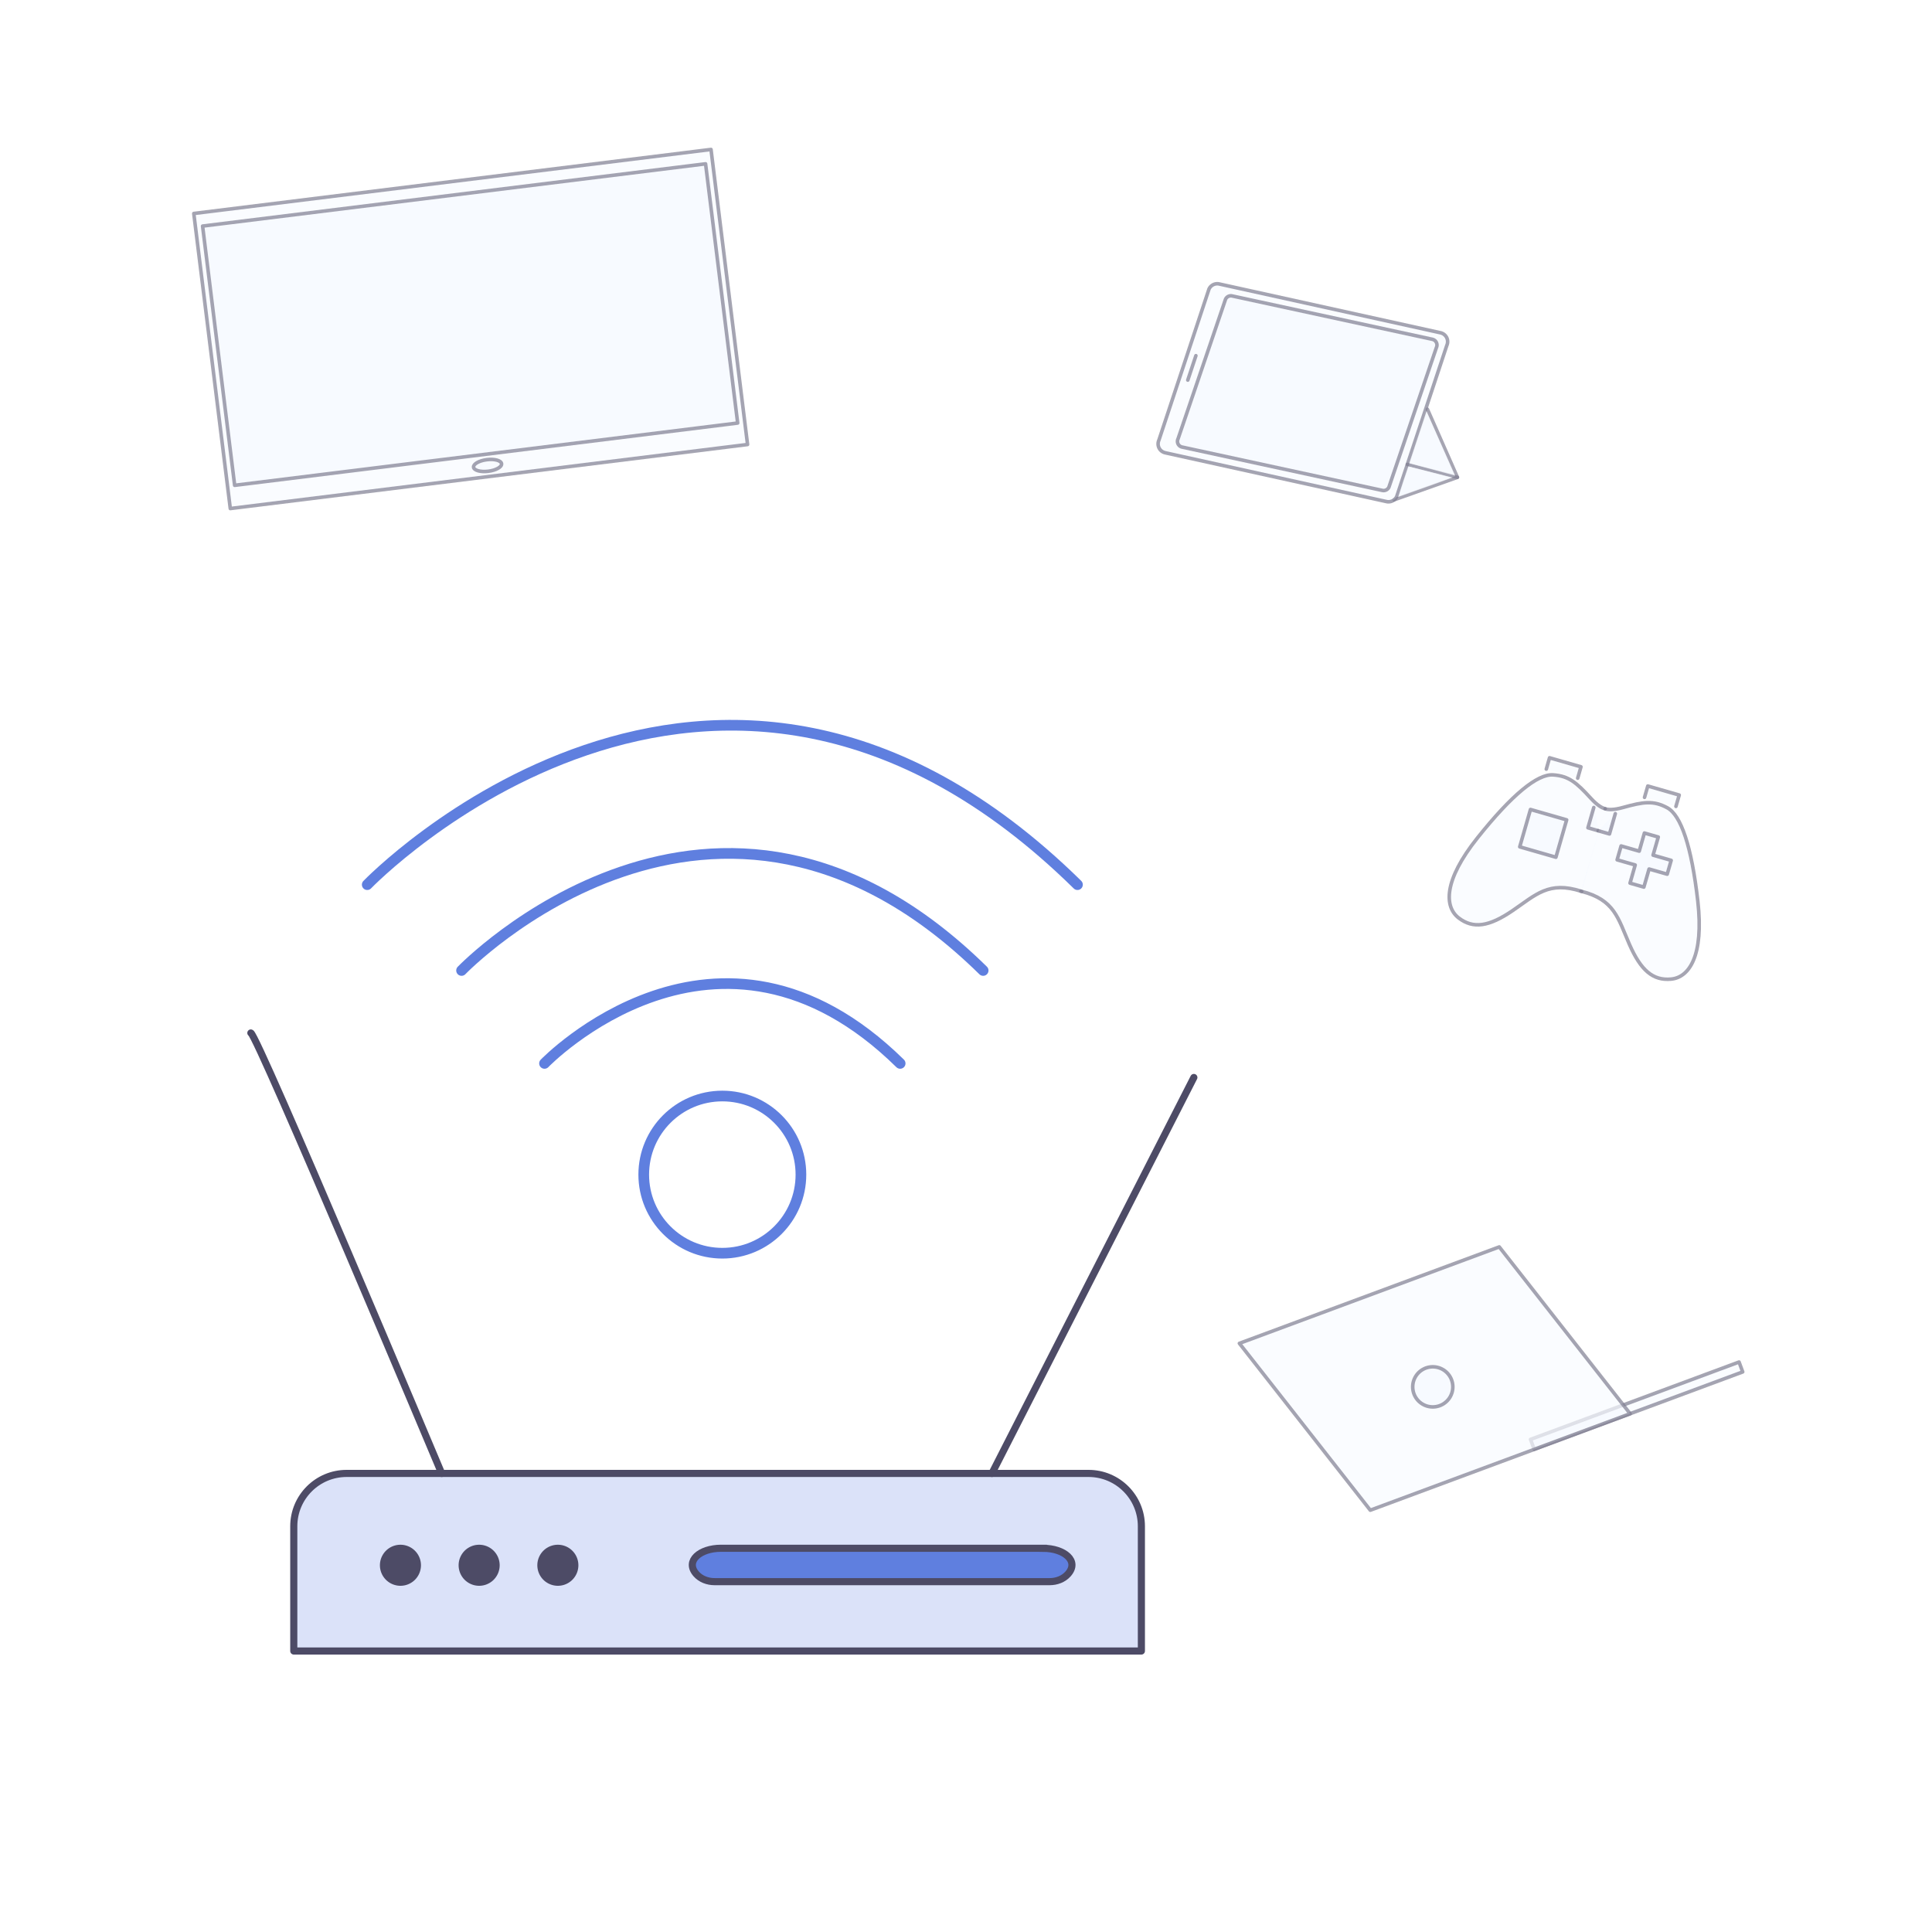 <svg xmlns="http://www.w3.org/2000/svg" width="543" height="543" fill="none" viewBox="0 0 543 543"><path fill="#fff" d="M543 0H0v543h543z"/><path stroke="#5F7FDF" stroke-linecap="round" stroke-linejoin="round" stroke-miterlimit="10" stroke-width="3" d="M103.213 248.64s97.1-100.813 199.618 0"/><path stroke="#5F7FDF" stroke-linecap="round" stroke-linejoin="round" stroke-miterlimit="10" stroke-width="3" d="M129.723 272.76s71.306-74.033 146.599 0m-123.283 26.118s48.62-50.477 99.956 0m-49.978 53.345c12.199 0 22.089-9.89 22.089-22.09s-9.89-22.089-22.089-22.089c-12.2 0-22.09 9.89-22.09 22.089 0 12.2 9.89 22.09 22.09 22.09"/><path fill="#DBE2F9" stroke="#4D4B66" stroke-linecap="round" stroke-linejoin="round" stroke-miterlimit="10" stroke-width="2" d="M320.794 464.026H82.569V428.97c0-8.199 6.646-14.856 14.856-14.856h208.512c8.199 0 14.857 6.646 14.857 14.856z"/><path fill="#F4F8FF" d="M70.503 290.321c1.792.445 53.638 123.804 53.638 123.804z"/><path stroke="#4D4B66" stroke-linecap="round" stroke-linejoin="round" stroke-miterlimit="10" stroke-width="2" d="M70.503 290.321c1.792.445 53.638 123.804 53.638 123.804m154.635 0 56.766-111.294"/><path fill="#4D4B66" stroke="#4D4B66" stroke-linecap="round" stroke-linejoin="round" stroke-miterlimit="10" stroke-width="2" d="M112.477 444.695a4.768 4.768 0 1 0 .001-9.535 4.768 4.768 0 0 0-.001 9.535m22.122 0a4.768 4.768 0 1 0-.001-9.535 4.768 4.768 0 0 0 .001 9.535m22.122 0a4.768 4.768 0 1 0-.001-9.535 4.768 4.768 0 0 0 .001 9.535"/><path fill="#5F7FDF" stroke="#4D4B66" stroke-miterlimit="10" stroke-width="2" d="M293.22 435.16c5.832 0 10.219 3.562 6.929 7.233-1.293 1.434-3.204 2.139-5.137 2.139h-94.178c-1.944 0-3.888-.716-5.169-2.182-3.182-3.66 1.118-7.201 6.928-7.201h90.627z"/><g fill="#F4F8FF" stroke="#4D4B66" stroke-linecap="round" stroke-linejoin="round" stroke-miterlimit="10" opacity="0.71"><path d="m488.769 382.805-58.604 21.748 1.032 2.779 58.603-21.747z" opacity="0.71"/><path d="m458.173 397.346-73.045 27.106-36.794-46.893 73.045-27.107z" opacity="0.71"/><path d="M402.689 395.423a5.636 5.636 0 1 0 0-11.272 5.636 5.636 0 1 0 0 11.272" opacity="0.71"/></g><g opacity="0.71"><g opacity="0.71"><path fill="#F4F8FF" d="m401.19 115.029 8.428 19.124-17.822 6.332"/><path stroke="#4D4B66" stroke-linecap="round" stroke-linejoin="round" stroke-miterlimit="10" d="m401.19 115.029 8.428 19.124-17.822 6.332"/></g><path fill="#F4F8FF" stroke="#4D4B66" stroke-linecap="round" stroke-linejoin="round" stroke-miterlimit="10" d="m327.494 127.257 62.195 13.717a2.56 2.56 0 0 0 2.878-1.445l14.075-42.462a2.553 2.553 0 0 0-1.781-3.54L342.666 79.81a2.56 2.56 0 0 0-2.878 1.444l-14.075 42.463a2.553 2.553 0 0 0 1.781 3.54" opacity="0.71"/><path fill="#F4F8FF" stroke="#4D4B66" stroke-linecap="round" stroke-linejoin="round" stroke-miterlimit="10" d="m332.24 125.65 56.277 12.185a1.66 1.66 0 0 0 1.846-.912l13.347-39.237a1.657 1.657 0 0 0-1.141-2.325l-56.276-12.184a1.656 1.656 0 0 0-1.846.912L331.1 123.326a1.64 1.64 0 0 0 1.14 2.324" opacity="0.71"/><path stroke="#4D4B66" stroke-linecap="round" stroke-linejoin="round" stroke-miterlimit="10" d="m395.543 130.526 14.075 3.628m-73.501-34.188-2.281 6.864" opacity="0.71"/><path fill="#F4F8FF" d="m392.958 139.681 10.35-3.66 4.93-1.813-5.365-1.369-7.069-1.781-1.336 3.899zm7.961-24.141 8.08 18.147-12.946-3.476z" opacity="0.71"/></g><g fill="#F4F8FF" stroke="#4D4B66" stroke-linecap="round" stroke-linejoin="round" stroke-miterlimit="10" opacity="0.71"><path d="M205.623 125.487 64.726 142.928 54.463 60.001l145.372-17.995 10.273 82.927z" opacity="0.71"/><path d="m203.592 119.362-137.64 17.04-9.013-72.86 141.365-17.496 9.024 72.849zm-66.357 13.088c2.172-.269 3.843-1.216 3.732-2.114-.112-.899-1.963-1.41-4.136-1.141-2.172.27-3.843 1.216-3.732 2.115.112.899 1.963 1.409 4.136 1.14" opacity="0.71"/></g><g opacity="0.71"><g opacity="0.71"><path fill="#F4F8FF" d="m444.554 250.54-.098-.032c-9.209-2.976-12.76.955-19.352 5.44-6.614 4.507-11.045 5.17-15.106 2.064-4.062-3.106-4.377-10.448 5.278-22.556s16.833-17.963 21.231-17.67c4.387.294 6.527 2.118 10.578 6.549 1.824 1.998 3.149 2.748 4.05 2.965"/><path stroke="#4D4B66" stroke-linecap="round" stroke-linejoin="round" stroke-miterlimit="10" d="m444.554 250.54-.098-.032c-9.209-2.976-12.76.955-19.352 5.44-6.614 4.507-11.045 5.17-15.106 2.064-4.062-3.106-4.377-10.448 5.278-22.556s16.833-17.963 21.231-17.67c4.387.294 6.527 2.118 10.578 6.549 1.824 1.998 3.149 2.748 4.05 2.965"/></g><g opacity="0.71"><path fill="#F4F8FF" d="m443.425 218.71.912-3.193-8.829-2.541-.913 3.192"/><path stroke="#4D4B66" stroke-linecap="round" stroke-linejoin="round" stroke-miterlimit="10" d="m443.425 218.71.912-3.193-8.829-2.541-.913 3.192"/></g><g opacity="0.71"><path fill="#F4F8FF" d="m447.943 226.953-1.64 5.701 3.171.912"/><path stroke="#4D4B66" stroke-linecap="round" stroke-linejoin="round" stroke-miterlimit="10" d="m447.943 226.953-1.64 5.701 3.171.912"/></g><g opacity="0.71"><path fill="#F4F8FF" d="M444.337 250.475c.032.011.076.022.109.033 9.383 2.378 10.306 7.591 13.509 14.9 3.215 7.33 6.614 10.251 11.707 9.774 5.094-.467 9.253-6.527 7.516-21.916-1.749-15.378-4.725-24.163-8.602-26.249s-6.657-1.672-12.434-.065c-2.607.728-4.127.652-5.007.359"/><path stroke="#4D4B66" stroke-linecap="round" stroke-linejoin="round" stroke-miterlimit="10" d="M444.337 250.475c.032.011.076.022.109.033 9.383 2.378 10.306 7.591 13.509 14.9 3.215 7.33 6.614 10.251 11.707 9.774 5.094-.467 9.253-6.527 7.516-21.916-1.749-15.378-4.725-24.163-8.602-26.249s-6.657-1.672-12.434-.065c-2.607.728-4.127.652-5.007.359"/></g><g opacity="0.71"><path fill="#F4F8FF" d="m462.202 224.107.923-3.193 8.829 2.541-.923 3.193"/><path stroke="#4D4B66" stroke-linecap="round" stroke-linejoin="round" stroke-miterlimit="10" d="m462.202 224.107.923-3.193 8.829 2.541-.923 3.193"/></g><g opacity="0.71"><path fill="#F4F8FF" d="m453.991 228.69-1.639 5.701-3.172-.912"/><path stroke="#4D4B66" stroke-linecap="round" stroke-linejoin="round" stroke-miterlimit="10" d="m453.991 228.69-1.639 5.701-3.172-.912"/></g><path fill="#F4F8FF" stroke="#4D4B66" stroke-linecap="round" stroke-linejoin="round" stroke-miterlimit="10" d="m455.621 237.758-1.119 3.899 5.082 1.455-1.455 5.093 3.888 1.119 1.466-5.082 5.094 1.455 1.118-3.888-5.093-1.466 1.466-5.094-3.899-1.118-1.455 5.093zm-25.47-10.251-3.02 10.5 10.166 2.923 3.02-10.5z" opacity="0.71"/></g></svg>